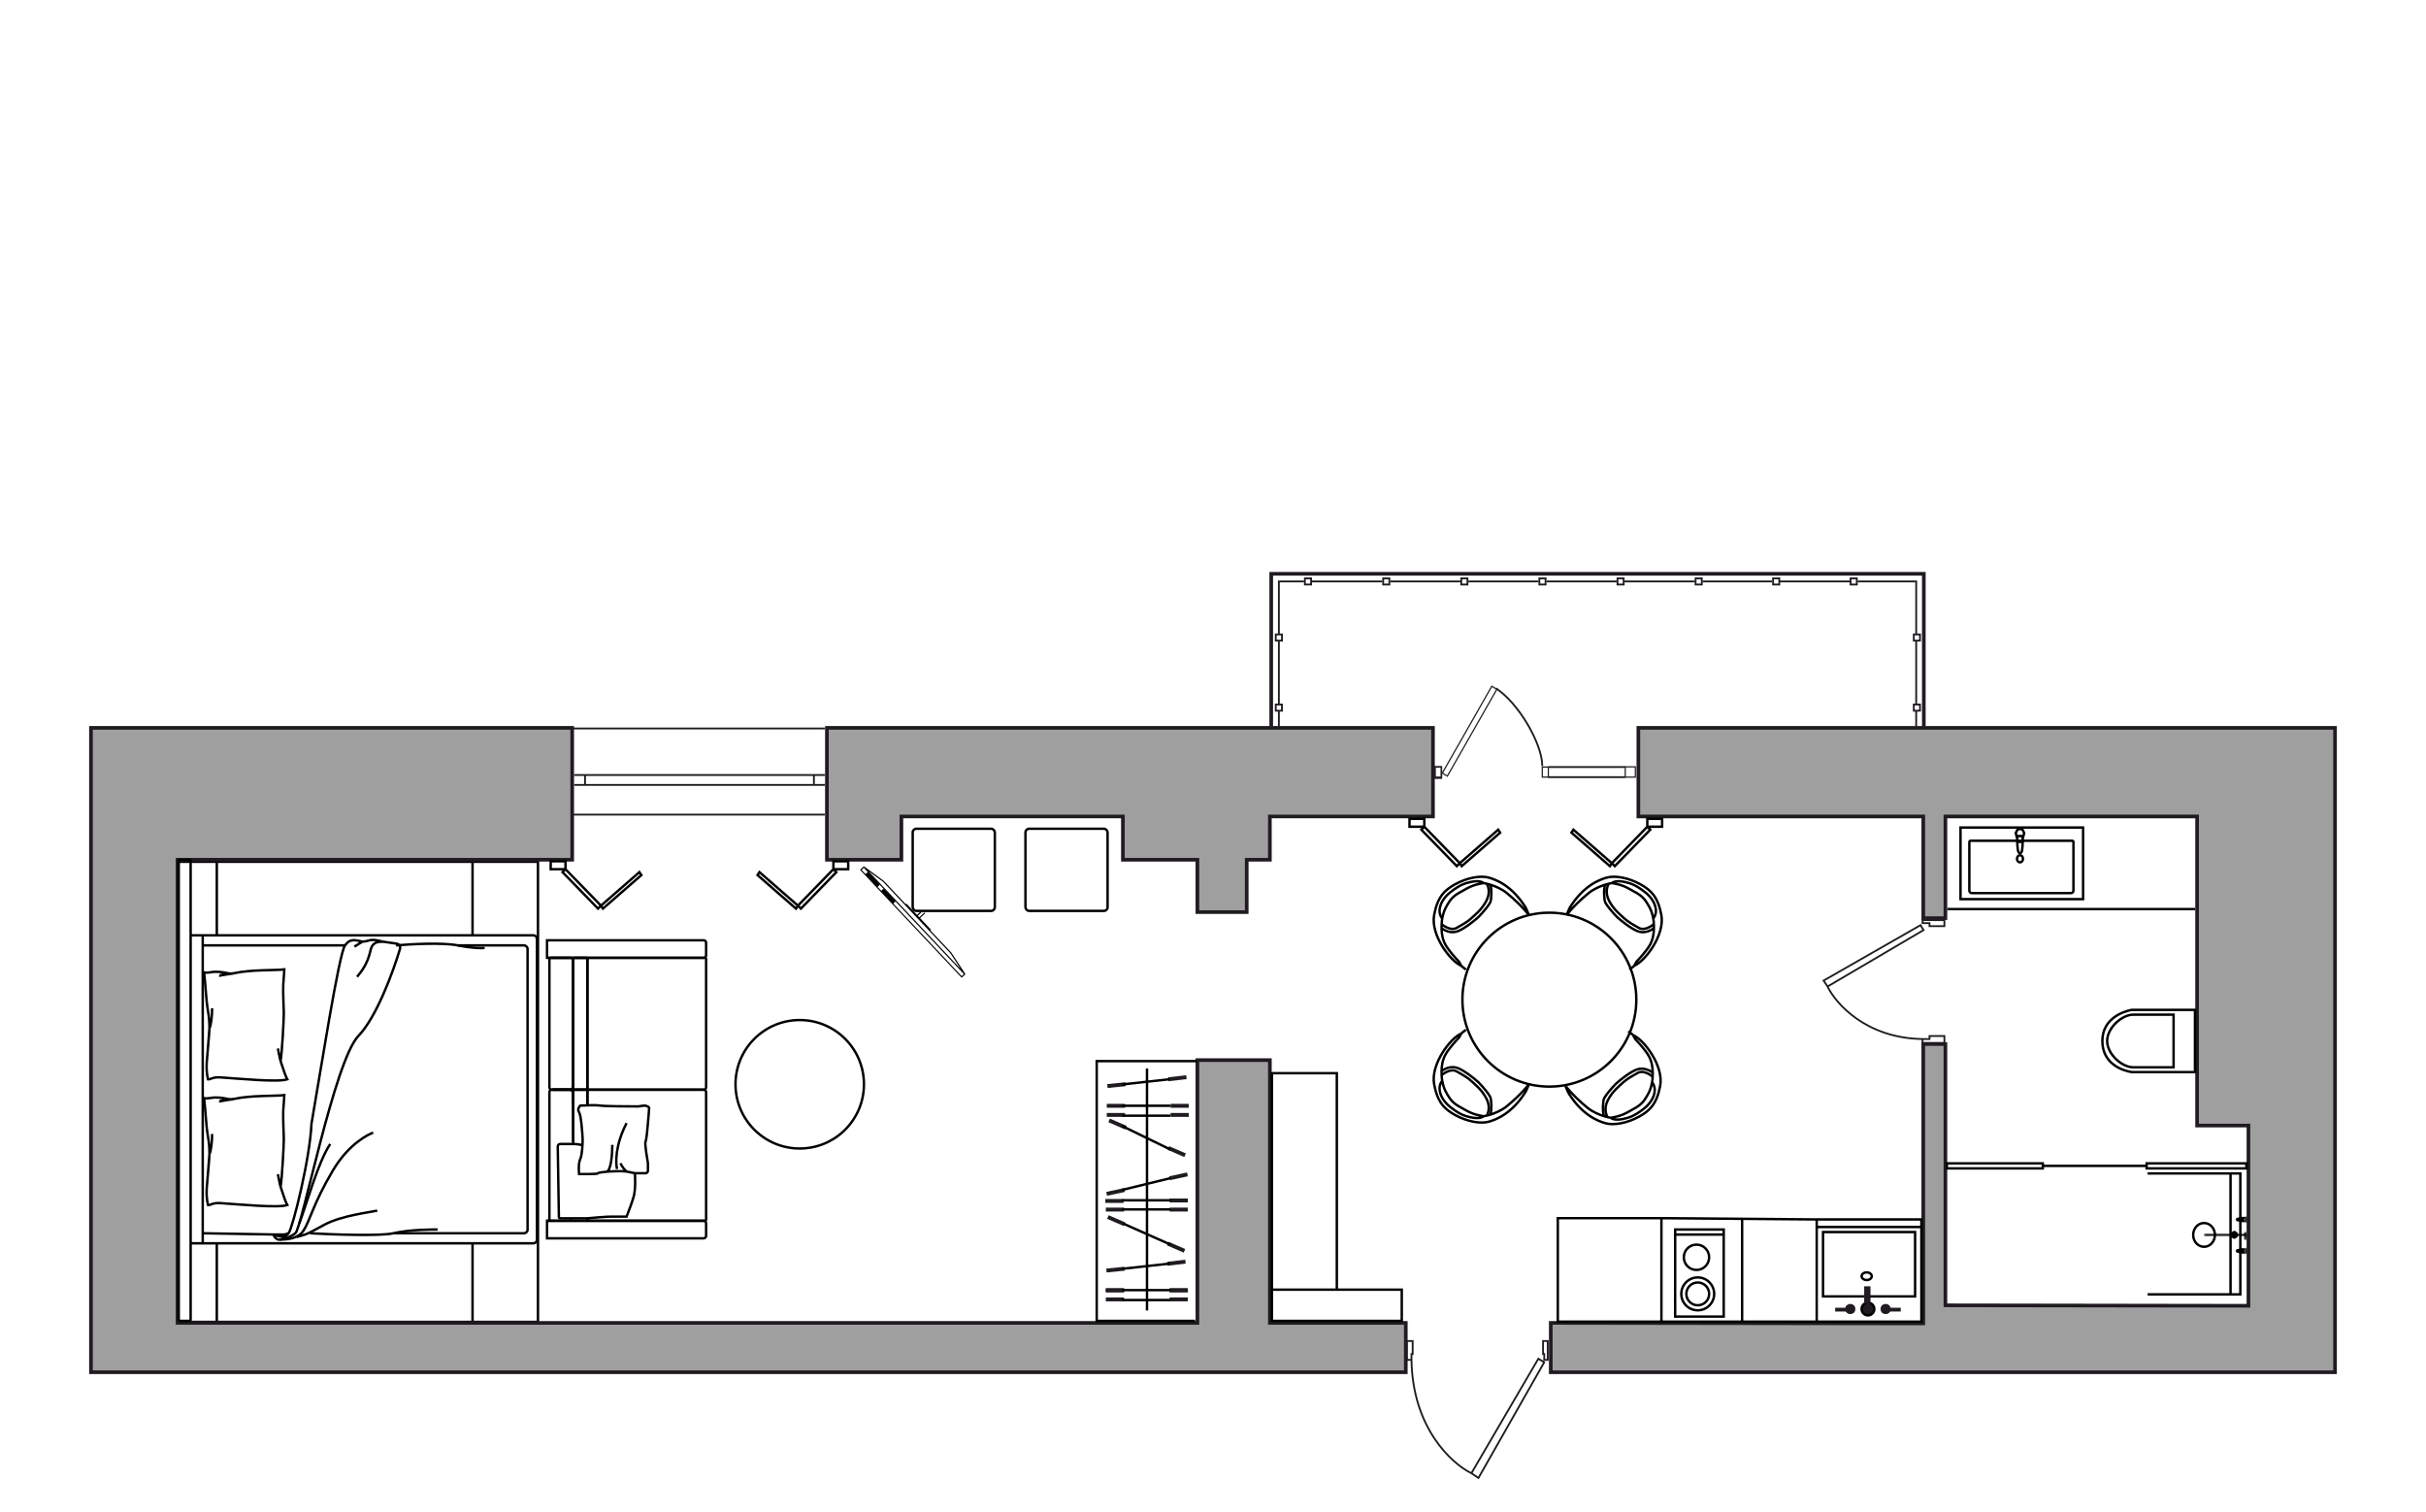 <?xml version="1.0" encoding="UTF-8"?>
<svg xmlns="http://www.w3.org/2000/svg" width="2000" height="1246" viewBox="0 0 2000 1246" fill="none">
  <g id="1-5">
    <g id="wall">
      <g id="Group 543">
        <path id="Vector 230" d="M484.249 789.575H581.111C581.663 789.575 582.111 790.022 582.111 790.575V896.303C582.111 897.407 581.215 898.303 580.111 898.303H484.249V789.575ZM484.249 789.575H472.505M472.505 789.575H452.933V896.303C452.933 897.407 453.829 898.303 454.933 898.303H472.505V789.575Z" stroke="black" stroke-width="2"></path>
        <g id="Vector 227">
          <path d="M450.976 1006.34V1020.79H580.111C581.215 1020.79 582.111 1019.9 582.111 1018.79V1008.34C582.111 1007.24 581.215 1006.34 580.111 1006.34H450.976Z" stroke="black" stroke-width="2"></path>
          <path d="M450.976 775.123V789.575H580.111C581.215 789.575 582.111 788.679 582.111 787.575V777.123C582.111 776.019 581.215 775.123 580.111 775.123H450.976Z" stroke="black" stroke-width="2"></path>
        </g>
        <path id="Vector 228" d="M450.976 1006.34H452.933M484.249 1006.34V1004.28M484.249 1006.34H470.548M484.249 1006.34H581.111C581.663 1006.34 582.111 1005.9 582.111 1005.34V900.303C582.111 899.198 581.215 898.303 580.111 898.303H484.249M470.548 1006.34V1004.28M470.548 1006.34H452.933M452.933 1006.34V900.303C452.933 899.198 453.828 898.303 454.933 898.303H472.505M484.249 898.303V910.69M484.249 898.303H472.505M472.505 898.303V943.033" stroke="black" stroke-width="2"></path>
        <path id="Vector 231" d="M472.505 940.968V901.303C472.505 899.646 471.162 898.303 469.505 898.303H454.89" stroke="black" stroke-width="2"></path>
        <path id="Vector 232" d="M455.869 898.303H469.505C471.162 898.303 472.505 896.96 472.505 895.303V791.575C472.505 790.47 471.61 789.575 470.505 789.575H453.911" stroke="black" stroke-width="2"></path>
        <path id="Vector 229" d="M480.168 944.409C479.385 943.308 474.136 943.033 472.505 943.033H461.815C460.698 943.033 459.798 943.948 459.816 945.065L460.746 1003.29C460.755 1003.84 461.2 1004.28 461.746 1004.28H484.249C489.142 1003.82 499.907 1002.9 503.821 1002.9C507.736 1002.9 513.933 1002.9 516.543 1002.9C517.848 999.691 520.849 991.892 522.415 986.387C523.981 980.882 523.72 971.247 523.393 967.119M523.393 967.119H532.158C533.263 967.119 534.158 966.223 534.158 965.119C534.158 962.517 534.158 959.289 534.158 958.861C534.158 958.173 531.222 943.033 532.201 940.969C532.984 939.317 533.832 930.188 534.158 925.829C534.485 922.159 535.137 914.544 535.137 913.443C535.137 912.066 532.201 911.378 531.222 911.378C530.44 911.378 527.634 911.837 526.329 912.066C517.196 912.066 498.145 911.929 495.014 911.378C491.882 910.828 482.618 911.149 478.377 911.378C477.398 912.296 475.833 914.681 477.398 916.883C478.964 919.085 480.008 932.482 480.334 938.904C480.334 943.033 479.943 952.117 478.377 955.42C476.811 958.723 477.072 965.054 477.398 967.807H486.206C488.489 967.807 493.056 967.669 493.056 967.119C493.056 966.674 496.886 966.199 499.907 965.912M523.393 967.119L516.543 965.742M516.543 965.742C511.846 965.192 504.8 965.513 501.864 965.742C501.299 965.786 500.626 965.844 499.907 965.912M516.543 965.742C515.238 964.595 512.433 961.613 511.65 958.861M508.714 963.678C507.409 958.631 507.148 943.997 516.543 925.829M504.8 943.721C504.8 950.919 503.821 965.434 499.907 965.912" stroke="black" stroke-width="2"></path>
        <path id="Vector 233" d="M472.505 910.689V899.303C472.505 898.75 472.953 898.303 473.505 898.303H483.249C483.801 898.303 484.249 898.75 484.249 899.303V910.689" stroke="black" stroke-width="2"></path>
        <path id="Vector 234" d="M483.249 898.303H473.505C472.953 898.303 472.505 897.855 472.505 897.303V790.575C472.505 790.022 472.953 789.575 473.505 789.575H483.249C483.801 789.575 484.249 790.022 484.249 790.575V897.303C484.249 897.855 483.801 898.303 483.249 898.303Z" stroke="black" stroke-width="2"></path>
      </g>
      <path id="Vector 353" d="M178.746 1089.68V1024.94M178.746 1089.68H443.506V710.386H178.746M178.746 1089.68H147.207V710.386H178.746M178.746 770.973V710.386M389.558 1089.68V1024.94M389.558 770.973V710.386" stroke="black" stroke-width="2"></path>
      <path id="Vector 351" d="M1605.46 749.395H1809.63" stroke="black" stroke-width="2"></path>
      <g id="Vector 1">
        <path d="M471.725 673.037V600H187.876H75V1131.18H146.377H228.544H310.711H328.97H1070.13H1088.39H1158.94V1090.51H1046.89V873.89H1027.8H987.135V1090.51H146.377V708.726H471.725V673.037Z" fill="#9F9F9F"></path>
        <path d="M681.707 673.037V600H1181.35V673.037H1046.89V708.726H1027.8V751.884H1007.47H987.135V708.726H925.718V673.037H743.125V708.726H681.707V673.037Z" fill="#9F9F9F"></path>
        <path d="M1350.66 600V673.037H1585.54V756.864H1603.8V673.037H1811.29V927.838H1853.62V1076.4L1603.8 1076.02V860.61H1585.54V1090.95L1278.45 1090.51V1131.18H1853.62H1925V1056.48V1038.22V743.585V600H1350.66Z" fill="#9F9F9F"></path>
        <path d="M471.725 673.037V600H187.876H75V1131.18H146.377H228.544H310.711H328.97H1070.13H1088.39H1158.94V1090.51H1046.89V873.89H1027.8H987.135V1090.51H146.377V708.726H471.725V673.037Z" stroke="#1F1B20" stroke-width="3"></path>
        <path d="M681.707 673.037V600H1181.35V673.037H1046.89V708.726H1027.8V751.884H1007.47H987.135V708.726H925.718V673.037H743.125V708.726H681.707V673.037Z" stroke="#1F1B20" stroke-width="3"></path>
        <path d="M1350.66 600V673.037H1585.54V756.864H1603.8V673.037H1811.29V927.838H1853.62V1076.4L1603.8 1076.02V860.61H1585.54V1090.95L1278.45 1090.51V1131.18H1853.62H1925V1056.48V1038.22V743.585V600H1350.66Z" stroke="#1F1B20" stroke-width="3"></path>
      </g>
      <path id="Vector 355" d="M1584.94 856.516H1590.68V854.039H1602.97V859.78H1584.94V857.304V856.516ZM1584.94 856.516C1537.96 855.863 1513.16 826.835 1506.64 813.233M1506.64 813.233L1503.38 808.336L1583.31 762.632L1585.76 766.713L1506.64 813.233ZM1602.97 758.524V763.448H1590.68V760.972H1584.94V758.524H1602.97Z" stroke="#1F1B20" stroke-width="1.5"></path>
      <path id="Vector 358" d="M1163.64 1121.02V1116.15H1164.61V1105.45H1159.77V1121.02H1160.74H1163.64ZM1163.64 1121.02C1164.42 1177.07 1196.89 1206.65 1213.03 1214.43M1213.03 1214.43L1218.84 1218.33L1273.06 1122.97L1268.22 1120.05L1213.03 1214.43ZM1275.96 1105.45H1272.09V1116.15H1273.06V1121.02H1275.96V1105.45Z" stroke="#1F1B20" stroke-width="1.5"></path>
      <g id="Group 535">
        <g id="Group 502">
          <path id="Vector 228_2" d="M1204.66 796.076C1196.12 792.713 1179.17 771.016 1182.32 754.162C1185.1 739.281 1190.92 733.804 1199.38 729.072C1209.56 723.375 1220.72 721.572 1227.32 723.435C1233.91 725.298 1246.73 730.343 1257.98 748.476M1204.66 796.076C1205.04 796.753 1207.87 798.557 1208.5 799.301M1204.66 796.076L1202.77 792.693C1200.19 790.066 1194.36 783.626 1191.71 778.889C1189.3 774.579 1188.49 769.964 1188.43 765.083M1257.98 748.476L1256.29 749.422M1257.98 748.476L1260.45 754.214L1256.29 749.422M1256.29 749.422C1254.31 747.201 1248.72 741.444 1242.23 736.192C1238.04 732.809 1232.86 730.6 1228.73 729.309M1223.19 727.966C1220.46 728.382 1215 729.214 1209.08 732.526C1204.35 735.176 1204.01 735.365 1203.16 735.838C1198.09 738.678 1195.68 741.546 1193.21 745.846C1190.75 750.146 1190.1 751.725 1188.98 757.098M1223.19 727.966C1223.86 728.068 1224.71 728.233 1225.69 728.468M1223.19 727.966C1219.94 725.34 1213.58 726.677 1209.73 727.724C1203.94 729.294 1199.18 732.697 1195.35 735.768C1190.75 739.452 1187.09 744.829 1186.79 750.234C1186.61 753.365 1187.83 756.048 1188.98 757.098M1188.43 765.083C1190.55 766.89 1196.24 769.915 1202.03 767.563C1207.82 765.211 1215.66 758.831 1218.85 755.935C1222.14 752.55 1228.78 745.099 1229.03 742.371C1229.34 738.96 1230.14 735.183 1228.73 729.309M1188.43 765.083C1188.42 764.005 1188.44 762.915 1188.5 761.811M1228.73 729.309C1227.63 728.966 1226.6 728.687 1225.69 728.468M1188.5 761.811C1188.53 761.049 1188.58 760.282 1188.64 759.508C1188.71 758.651 1188.83 757.851 1188.98 757.098M1188.5 761.811C1190.84 763.829 1196.55 767.297 1200.61 765.026C1205.69 762.187 1209.92 759.821 1212.83 757.083C1215.74 754.344 1221.67 749.912 1225.58 742.172C1228.71 735.98 1226.96 730.456 1225.69 728.468" stroke="black" stroke-width="2"></path>
          <path id="Vector 229_2" d="M1347.27 796.076C1355.81 792.713 1372.76 771.016 1369.61 754.162C1366.83 739.281 1361.01 733.804 1352.55 729.072C1342.37 723.375 1331.21 721.572 1324.61 723.435C1318.02 725.298 1305.2 730.343 1293.95 748.476M1347.27 796.076C1346.89 796.753 1344.06 798.557 1343.43 799.301M1347.27 796.076L1349.16 792.693C1351.74 790.066 1357.57 783.626 1360.22 778.889C1362.63 774.579 1363.44 769.964 1363.5 765.083M1293.95 748.476L1295.64 749.422M1293.95 748.476L1291.48 754.214L1295.64 749.422M1295.64 749.422C1297.62 747.201 1303.21 741.444 1309.7 736.192C1313.88 732.809 1319.07 730.6 1323.2 729.309M1328.74 727.966C1331.47 728.382 1336.93 729.214 1342.85 732.526C1347.58 735.176 1347.92 735.365 1348.77 735.838C1353.84 738.678 1356.25 741.546 1358.71 745.846C1361.18 750.146 1361.83 751.725 1362.95 757.098M1328.74 727.966C1328.07 728.068 1327.22 728.233 1326.24 728.468M1328.74 727.966C1331.99 725.34 1338.35 726.677 1342.2 727.724C1347.99 729.294 1352.74 732.697 1356.58 735.768C1361.18 739.452 1364.84 744.829 1365.14 750.234C1365.32 753.365 1364.1 756.048 1362.95 757.098M1363.5 765.083C1361.38 766.89 1355.69 769.915 1349.9 767.563C1344.1 765.211 1336.27 758.831 1333.08 755.935C1329.79 752.55 1323.15 745.099 1322.9 742.371C1322.59 738.96 1321.79 735.183 1323.2 729.309M1363.5 765.083C1363.51 764.005 1363.49 762.915 1363.43 761.811M1323.2 729.309C1324.3 728.966 1325.33 728.687 1326.24 728.468M1363.43 761.811C1363.4 761.049 1363.35 760.282 1363.29 759.508C1363.22 758.651 1363.1 757.851 1362.95 757.098M1363.43 761.811C1361.08 763.829 1355.37 767.297 1351.31 765.026C1346.24 762.187 1342.01 759.821 1339.1 757.083C1336.19 754.344 1330.26 749.912 1326.34 742.172C1323.22 735.98 1324.97 730.456 1326.24 728.468" stroke="black" stroke-width="2"></path>
          <path id="Vector 230_2" d="M1346.3 853.297C1354.84 856.66 1371.79 878.358 1368.64 895.212C1365.86 910.092 1360.04 915.569 1351.58 920.301C1341.4 925.999 1330.24 927.801 1323.64 925.938C1317.05 924.075 1304.23 919.031 1292.98 900.898M1346.3 853.297C1345.92 852.62 1343.09 850.816 1342.46 850.072M1346.3 853.297L1348.19 856.68C1350.77 859.308 1356.6 865.748 1359.25 870.484C1361.66 874.795 1362.47 879.41 1362.53 884.29M1292.98 900.898L1294.67 899.951M1292.98 900.898L1290.51 895.16L1294.67 899.951M1294.67 899.951C1296.65 902.173 1302.24 907.929 1308.73 913.181C1312.92 916.565 1318.1 918.773 1322.23 920.065M1327.77 921.408C1330.5 920.992 1335.96 920.159 1341.88 916.847C1346.61 914.197 1346.95 914.008 1347.8 913.535C1352.87 910.696 1355.28 907.828 1357.75 903.528C1360.21 899.228 1360.86 897.648 1361.98 892.276M1327.77 921.408C1327.1 921.306 1326.25 921.14 1325.27 920.905M1327.77 921.408C1331.02 924.034 1337.38 922.697 1341.23 921.65C1347.02 920.079 1351.78 916.677 1355.61 913.606C1360.21 909.921 1363.87 904.545 1364.17 899.139C1364.35 896.008 1363.13 893.326 1361.98 892.276M1362.53 884.29C1360.41 882.484 1354.72 879.459 1348.93 881.81C1343.14 884.162 1335.3 890.542 1332.11 893.439C1328.82 896.823 1322.18 904.275 1321.93 907.003C1321.62 910.413 1320.82 914.191 1322.23 920.065M1362.53 884.29C1362.54 885.368 1362.52 886.459 1362.46 887.562M1322.23 920.065C1323.33 920.408 1324.36 920.687 1325.27 920.905M1362.46 887.562C1362.43 888.324 1362.38 889.092 1362.32 889.865C1362.25 890.722 1362.13 891.523 1361.98 892.276M1362.46 887.562C1360.12 885.544 1354.41 882.076 1350.35 884.348C1345.27 887.187 1341.04 889.553 1338.13 892.291C1335.22 895.029 1329.29 899.461 1325.38 907.201C1322.25 913.394 1324 918.917 1325.27 920.905" stroke="black" stroke-width="2"></path>
          <path id="Vector 231_2" d="M1204.66 852.024C1196.12 855.387 1179.17 877.085 1182.32 893.939C1185.1 908.82 1190.92 914.296 1199.38 919.028C1209.56 924.726 1220.72 926.528 1227.32 924.665C1233.91 922.802 1246.73 917.758 1257.98 899.625M1204.66 852.024C1205.04 851.348 1207.87 849.543 1208.5 848.799M1204.66 852.024L1202.77 855.407C1200.19 858.035 1194.36 864.475 1191.71 869.211C1189.3 873.522 1188.49 878.137 1188.43 883.017M1257.98 899.625L1256.29 898.678M1257.98 899.625L1260.45 893.887L1256.29 898.678M1256.29 898.678C1254.31 900.9 1248.72 906.657 1242.23 911.908C1238.04 915.292 1232.86 917.5 1228.73 918.792M1223.19 920.135C1220.46 919.719 1215 918.886 1209.08 915.574C1204.35 912.924 1204.01 912.735 1203.16 912.262C1198.09 909.423 1195.68 906.555 1193.21 902.255C1190.75 897.955 1190.1 896.375 1188.98 891.003M1223.19 920.135C1223.86 920.033 1224.71 919.867 1225.69 919.632M1223.19 920.135C1219.94 922.761 1213.58 921.424 1209.73 920.377C1203.94 918.806 1199.18 915.404 1195.35 912.333C1190.75 908.648 1187.09 903.272 1186.79 897.866C1186.61 894.735 1187.83 892.053 1188.98 891.003M1188.43 883.017C1190.55 881.211 1196.24 878.186 1202.03 880.537C1207.82 882.889 1215.66 889.269 1218.85 892.166C1222.14 895.55 1228.78 903.002 1229.03 905.73C1229.34 909.14 1230.14 912.918 1228.73 918.792M1188.43 883.017C1188.42 884.095 1188.44 885.186 1188.5 886.289M1228.73 918.792C1227.63 919.135 1226.6 919.414 1225.69 919.632M1188.5 886.289C1188.53 887.051 1188.58 887.819 1188.64 888.593C1188.71 889.449 1188.83 890.25 1188.98 891.003M1188.5 886.289C1190.84 884.271 1196.55 880.804 1200.61 883.075C1205.69 885.914 1209.92 888.28 1212.83 891.018C1215.74 893.756 1221.67 898.188 1225.58 905.929C1228.71 912.121 1226.96 917.644 1225.69 919.632" stroke="black" stroke-width="2"></path>
        </g>
        <circle id="Ellipse 44" cx="1277.3" cy="824.05" r="71.683" stroke="black" stroke-width="2"></circle>
      </g>
      <g id="Group 538">
        <path id="Vector 249" d="M986.284 874.72H944.382H904.139V1088.85H926.138H985.211" stroke="black" stroke-width="2"></path>
        <g id="Group 376">
          <path id="Rectangle 266" d="M911.645 1065.24V1062.02H926.669V1065.24H911.645Z" fill="#1F1B20"></path>
          <path id="Rectangle 278" d="M911.645 1065.24V1062.02H926.669V1065.24H911.645Z" fill="#1F1B20"></path>
          <path id="Rectangle 288" d="M912.438 913.167V909.948H927.462V913.167H912.438Z" fill="#1F1B20"></path>
          <path id="Rectangle 280" d="M911.645 1072.75V1069.54H926.669V1072.75H911.645Z" fill="#1F1B20"></path>
          <path id="Rectangle 289" d="M912.438 920.68V917.46H927.462V920.68H912.438Z" fill="#1F1B20"></path>
          <rect id="Rectangle 270" x="911.244" y="991.6" width="3.219" height="15.024" transform="rotate(-90 911.244 991.6)" fill="#1F1B20"></rect>
          <path id="Rectangle 286" d="M911.651 998.708V995.488H926.675V998.708H911.651Z" fill="#1F1B20"></path>
          <path id="Rectangle 267" d="M964.229 1065.24V1062.02H979.253V1065.24H964.229Z" fill="#1F1B20"></path>
          <path id="Rectangle 279" d="M964.229 1065.24V1062.02H979.253V1065.24H964.229Z" fill="#1F1B20"></path>
          <path id="Rectangle 290" d="M965.022 913.167V909.948H980.046V913.167H965.022Z" fill="#1F1B20"></path>
          <path id="Rectangle 281" d="M964.229 1072.75V1069.54H979.253V1072.75H964.229Z" fill="#1F1B20"></path>
          <path id="Rectangle 291" d="M965.022 920.68V917.46H980.046V920.68H965.022Z" fill="#1F1B20"></path>
          <path id="Rectangle 271" d="M964.236 998.708V995.488H979.26V998.708H964.236Z" fill="#1F1B20"></path>
          <path id="Rectangle 287" d="M964.236 991.196V987.976H979.26V991.196H964.236Z" fill="#1F1B20"></path>
          <path id="Rectangle 268" d="M963.325 1023.66L962.044 1026.61L975.827 1032.59L977.108 1029.63L963.325 1023.66Z" fill="#1F1B20"></path>
          <path id="Rectangle 275" d="M963.835 944.843L962.554 947.797L976.337 953.775L977.618 950.822L963.835 944.843Z" fill="#1F1B20"></path>
          <path id="Rectangle 276" d="M978.576 966.513L979.255 969.66L964.568 972.827L963.89 969.68L978.576 966.513Z" fill="#1F1B20"></path>
          <path id="Rectangle 282" d="M977.107 1038.41L977.485 1041.61L962.565 1043.38L962.187 1040.18L977.107 1038.41Z" fill="#1F1B20"></path>
          <path id="Rectangle 292" d="M977.9 886.339L978.278 889.536L963.358 891.302L962.98 888.105L977.9 886.339Z" fill="#1F1B20"></path>
          <path id="Rectangle 277" d="M926.672 979.391L927.35 982.538L912.664 985.705L911.985 982.558L926.672 979.391Z" fill="#1F1B20"></path>
          <path id="Rectangle 283" d="M926.941 1044.24L927.264 1047.45L912.316 1048.95L911.993 1045.75L926.941 1044.24Z" fill="#1F1B20"></path>
          <path id="Rectangle 293" d="M927.734 892.167L928.057 895.371L913.109 896.877L912.786 893.674L927.734 892.167Z" fill="#1F1B20"></path>
          <path id="Rectangle 269" d="M913.961 1001.76L912.68 1004.71L926.463 1010.69L927.744 1007.74L913.961 1001.76Z" fill="#1F1B20"></path>
          <path id="Rectangle 274" d="M915.02 922.11L913.739 925.063L927.522 931.042L928.803 928.088L915.02 922.11Z" fill="#1F1B20"></path>
          <path id="Vector 236" d="M964.903 1071.68H925.196M945.586 1080.27V880.834L945.586 928.285M964.903 1025.94L926.269 1008.77M964.903 996.966H925.196M964.903 989.454H925.196M964.903 971.21L925.196 980.869M964.903 947.601L925.196 928.285M964.903 1063.5H925.196M964.232 1041.63L925.196 1045.93M964.902 919.7H925.196M964.902 911.519H925.196M964.232 889.652L925.196 893.944" stroke="black" stroke-width="2"></path>
        </g>
      </g>
      <circle id="Ellipse 49" cx="659.298" cy="893.809" r="52.948" stroke="black" stroke-width="2"></circle>
      <g id="Group 542">
        <path id="Vector" d="M760.582 750.461C760.402 750.269 760.11 750.259 759.921 750.437L755.992 754.138L747.523 745.147C747.343 744.955 747.052 744.944 746.862 745.123L746.659 745.314L728.56 726.098C728.548 726.085 728.535 726.097 728.522 726.083C728.51 726.07 728.509 726.044 728.509 726.044L712.454 714.317C712.401 714.289 712.362 714.301 712.323 714.288C712.257 714.271 712.205 714.242 712.153 714.24C712.086 714.252 712.032 714.276 711.978 714.3C711.939 714.313 711.886 714.311 711.845 714.349L709.339 716.71C709.15 716.888 709.141 717.179 709.323 717.372L792.494 805.679C792.674 805.87 792.966 805.881 793.155 805.703L795.662 803.342C795.703 803.303 795.704 803.251 795.718 803.211C795.745 803.159 795.786 803.12 795.789 803.042C795.802 802.976 795.778 802.923 795.752 802.869C795.741 802.829 795.755 802.762 795.729 802.735L784.276 785.254C784.262 785.24 784.236 785.238 784.236 785.238C784.224 785.225 784.237 785.213 784.223 785.199L767.055 766.971L767.258 766.779C767.449 766.6 767.455 766.309 767.274 766.118L758.509 756.811L762.438 753.11C762.627 752.932 762.635 752.64 762.454 752.448C762.273 752.256 761.982 752.246 761.793 752.425L757.863 756.125L756.688 754.877L760.617 751.177C760.755 750.944 760.763 750.652 760.582 750.461ZM783.468 785.808L791.946 798.746L716.004 718.114L727.883 726.79L746.277 746.32L755.081 755.668L756.914 757.615L766.015 767.277L783.468 785.808ZM712.112 715.365L794.625 802.974L792.809 804.685L710.295 717.075L712.112 715.365Z" fill="black"></path>
        <path id="Rectangle 255" d="M713.332 720.74L723.269 731.291L725.488 729.201L715.551 718.651L713.332 720.74Z" fill="black"></path>
        <path id="Rectangle 256" d="M726.294 734.502L736.231 745.053L738.449 742.963L728.512 732.412L726.294 734.502Z" fill="black"></path>
      </g>
      <g id="Group 537">
        <path id="Vector 73" d="M1809.55 832.476V883.765H1757.41C1757.36 883.765 1757.31 883.761 1757.25 883.753C1749.54 882.487 1733.19 876.932 1733.19 858.12C1733.19 839.333 1750.73 833.769 1757.24 832.493C1757.3 832.481 1757.36 832.476 1757.42 832.476H1809.55Z" stroke="black" stroke-width="2"></path>
        <path id="Ellipse 21" d="M1758.58 879.816C1754.04 879.816 1748.67 877.164 1744.39 873.025C1740.13 868.894 1737.14 863.463 1737.14 858.12C1737.14 852.778 1740.13 847.347 1744.39 843.216C1748.67 839.077 1754.04 836.425 1758.58 836.425H1791.91V879.816H1758.58Z" stroke="black" stroke-width="2"></path>
      </g>
      <g id="Group 541">
        <g id="Group 67">
          <path id="Vector 65" d="M157.167 771.026H439.676C441.333 771.026 442.676 772.369 442.676 774.026L442.676 1021.91C442.676 1023.57 441.333 1024.91 439.676 1024.91H157.167M157.167 771.026L157.167 1024.91M157.167 771.026V709.726C157.167 709.174 156.719 708.726 156.167 708.726H148.207C147.655 708.726 147.207 709.174 147.207 709.726L147.207 1087.85C147.207 1088.4 147.655 1088.85 148.207 1088.85H156.167C156.719 1088.85 157.167 1088.4 157.167 1087.85V1024.91" stroke="black" stroke-width="2"></path>
          <path id="Vector 67" d="M167.127 771.026L167.127 1024.92" stroke="black" stroke-width="2"></path>
          <path id="Vector 68" d="M167.127 1016.62L226.884 1017.66H234.174C234.477 1017.66 234.778 1017.61 235.067 1017.52L237.951 1016.62M167.127 779.313H284.429M325.374 1016.62H431.93C433.587 1016.62 434.93 1015.28 434.93 1013.62V782.313C434.93 780.656 433.587 779.313 431.93 779.313H377.386" stroke="black" stroke-width="2"></path>
          <path id="Vector 63" d="M172.66 951.338C172.66 945.822 172.259 941.625 171.433 936.83C169.709 926.812 169.731 917.496 168.234 905.253C171.324 905.847 174.874 904.705 177.087 904.705C187.064 904.705 187.498 906.889 193.031 905.853M172.66 951.338C172.66 954.131 171.213 969.99 170.447 979.317M172.66 951.338C174.136 948.574 174.874 940.56 174.874 934.757M172.66 951.338L171.554 965.845L170.447 979.317M229.098 967.918C229.617 970.05 230.549 976.076 231.311 978.281M231.311 978.281C233.922 985.834 234.992 989.984 236.844 993.365C229.335 995.936 197.622 992.83 181.513 991.753C175.217 991.331 173.707 993.605 171.433 993.365C170.447 988.644 170.124 984.512 170.447 979.317M231.311 978.281C232.627 970.633 233.973 943.9 233.973 938.657C233.973 935.354 233.2 922.488 233.525 915.068C233.716 910.712 234.425 904.844 234.425 902.744C227.231 903.682 207.417 902.744 193.031 905.853M193.031 905.853C190.818 906.774 181.513 906.777 181.513 907.814L193.031 905.853Z" stroke="black" stroke-width="2"></path>
          <path id="Vector 69" d="M172.66 847.709C172.66 842.193 172.259 837.997 171.433 833.201C169.709 823.183 169.731 813.868 168.234 801.624C171.324 802.218 174.874 801.076 177.087 801.076C187.064 801.076 187.498 803.26 193.031 802.224M172.66 847.709C172.66 850.502 171.213 866.362 170.447 875.688M172.66 847.709C174.136 844.945 174.874 836.931 174.874 831.128M172.66 847.709L171.554 862.216L170.447 875.688M229.098 864.289C229.617 866.421 230.549 872.447 231.311 874.652M231.311 874.652C233.922 882.205 234.992 886.355 236.844 889.737C229.335 892.307 197.622 889.201 181.513 888.124C175.217 887.703 173.707 889.976 171.433 889.737C170.447 885.015 170.124 880.884 170.447 875.688M231.311 874.652C232.627 867.004 233.973 840.271 233.973 835.029C233.973 831.725 233.2 818.859 233.525 811.439C233.716 807.083 234.425 801.215 234.425 799.115C227.231 800.053 207.417 799.115 193.031 802.224M193.031 802.224C190.818 803.145 181.513 803.148 181.513 804.185L193.031 802.224Z" stroke="black" stroke-width="2"></path>
          <g id="Group 66">
            <path id="Vector 71" d="M298.815 776.207C293.282 775.171 288.856 773.098 284.429 779.316C279.373 786.418 264.51 881.908 256.764 926.468C255.657 954.448 241.492 1011.65 237.951 1016.62C235.104 1020.62 229.92 1019.53 226.655 1017.87C226.189 1017.64 225.531 1018.24 225.778 1018.7V1018.7C226.516 1020.08 228.655 1022.63 231.311 1021.81C234.631 1020.77 237.951 1020.77 243.484 1016.62C249.017 1012.48 275.576 874.654 295.495 853.928C310.405 838.415 323.894 801.734 329.799 782.081C330.371 780.176 328.939 778.133 326.967 777.88C323.367 777.418 318.333 776.662 315.415 776.207C304.348 773.098 304.348 776.207 298.815 776.207ZM298.815 776.207L292.176 780.352" stroke="black" stroke-width="2"></path>
            <path id="Vector 72" d="M231.31 1021.81C236.475 1021.81 245.696 1021.19 250.123 1014.55C255.656 1006.26 257.869 992.793 274.469 964.813C287.748 942.429 304.348 934.761 307.667 933.725" stroke="black" stroke-width="2"></path>
            <path id="Vector 73_2" d="M246.803 1008.34C252.705 992.792 262.517 957.144 272.255 943.051" stroke="black" stroke-width="2"></path>
            <path id="Vector 74" d="M244.59 1019.74C255.656 1016.63 253.664 1016.84 267.829 1009.38C281.994 1001.91 305.085 999.358 310.987 997.976" stroke="black" stroke-width="2"></path>
            <path id="Vector 75" d="M255.657 1016.63C274.1 1017.66 313.644 1019.11 324.267 1016.63C337.547 1013.52 356.36 1013.52 360.786 1013.52" stroke="black" stroke-width="2"></path>
            <path id="Vector 76" d="M315.414 776.206C313.201 776.551 307.15 775.524 305.455 783.46C303.02 794.859 297.708 801.077 294.388 805.222" stroke="black" stroke-width="2"></path>
            <path id="Vector 77" d="M326.481 779.314C338.285 778.277 364.992 776.827 377.386 779.314C389.78 781.801 397.305 781.732 399.518 781.386" stroke="black" stroke-width="2"></path>
          </g>
        </g>
      </g>
      <g id="Group 532">
        <g id="Group 351">
          <path id="Vector 225" d="M1584.01 1090.51V1089.47M1584.01 1005.23H1497.7M1584.01 1005.23V1011.47M1584.01 1005.23V1004.19V1089.47M1497.7 1090.51V1011.47M1497.7 1005.23V1011.47M1497.7 1005.23L1369.68 1004.19M1497.7 1011.47H1584.01M1584.01 1011.47V1089.47M1381 1017.71V1013.55H1421.04V1017.71M1381 1017.71H1421.04M1381 1017.71V1085.31H1421.04V1017.71M1369.68 1004.19H1284.26V1057.23V1089.47H1396.68M1369.68 1004.19V1013.55V1079.07V1089.47H1396.68M1396.68 1089.47H1584.01M1436.2 1004.19V1013.55V1079.07V1089.47M1502.9 1068.67H1578.81V1015.63H1502.9V1068.67Z" stroke="black" stroke-width="2"></path>
          <circle id="Ellipse 34" cx="10.4" cy="10.4" r="9.4" transform="matrix(1 0 0 -1 1389.22 1076.99)" stroke="black" stroke-width="2"></circle>
          <circle id="Ellipse 36" cx="11.44" cy="11.44" r="10.44" transform="matrix(1 0 0 -1 1387.14 1047.87)" stroke="black" stroke-width="2"></circle>
          <circle id="Ellipse 35" cx="14.559" cy="14.559" r="13.559" transform="matrix(1 0 0 -1 1385.06 1081.15)" stroke="black" stroke-width="2"></circle>
        </g>
        <g id="Group 352">
          <g id="Group 353">
            <path id="Ellipse 39" d="M1543.11 1052.03C1543.11 1050.48 1541.45 1048.87 1538.91 1048.87C1536.38 1048.87 1534.71 1050.48 1534.71 1052.03C1534.71 1053.58 1536.38 1055.19 1538.91 1055.19C1541.45 1055.19 1543.11 1053.58 1543.11 1052.03Z" stroke="black" stroke-width="2"></path>
            <circle id="Ellipse 40" cx="4.16" cy="4.16" r="4.16" transform="matrix(1 0 0 -1 1521.24 1083.23)" fill="#1F1B20"></circle>
            <circle id="Ellipse 42" cx="4.16" cy="4.16" r="4.16" transform="matrix(1 0 0 -1 1550.35 1083.23)" fill="#1F1B20"></circle>
            <circle id="Ellipse 41" cx="6.24" cy="6.24" r="5.24" transform="matrix(1 0 0 -1 1533.71 1085.31)" fill="#1F1B20" stroke="black" stroke-width="2"></circle>
            <rect id="Rectangle 263" width="12.479" height="3.12" transform="matrix(1 0 0 -1 1512.92 1081.15)" fill="#1F1B20"></rect>
            <rect id="Rectangle 264" width="12.479" height="3.12" transform="matrix(1 0 0 -1 1554.51 1081.15)" fill="#1F1B20"></rect>
            <path id="Rectangle 265" d="M1536.84 1074.91H1542.03V1060.35H1536.84V1074.91Z" fill="#1F1B20"></path>
          </g>
        </g>
      </g>
      <g id="Group 532_2">
        <g id="Group 127">
          <g id="Group 122">
            <g id="Group 70">
              <path id="Vector 72_2" d="M1623.53 734.217V694.058C1623.53 693.506 1623.98 693.058 1624.53 693.058H1708.35C1708.9 693.058 1709.35 693.506 1709.35 694.058V734.217C1709.35 735.321 1708.46 736.217 1707.35 736.217H1625.53C1624.42 736.217 1623.53 735.321 1623.53 734.217Z" stroke="black" stroke-width="2"></path>
              <path id="Ellipse 20" d="M1667.76 707.93C1667.76 706.179 1666.54 704.982 1665.28 704.982C1664.03 704.982 1662.8 706.179 1662.8 707.93C1662.8 709.68 1664.03 710.877 1665.28 710.877C1666.54 710.877 1667.76 709.68 1667.76 707.93Z" stroke="black" stroke-width="2"></path>
            </g>
            <path id="Vector 89" d="M1662.96 691.146C1662.96 690.361 1663.48 689.511 1663.73 689.184H1666.83L1667.6 691.146M1662.96 691.146C1662.96 692.127 1662.96 694.088 1665.28 694.088C1667.14 694.088 1667.6 692.127 1667.6 691.146M1662.96 691.146L1661.8 686.732L1662.96 684.28L1665.28 683.054L1667.6 684.28L1668.76 686.732L1667.6 691.146M1662.96 691.146C1662.96 691.734 1662.96 700.219 1664.12 702.671C1664.51 703.079 1665.51 703.652 1666.44 702.671C1667.37 701.69 1667.6 693.761 1667.6 691.146" stroke="black" stroke-width="2"></path>
          </g>
          <path id="Vector 90" d="M1616.25 682.167H1717.31V741.196H1616.25V682.167Z" stroke="black" stroke-width="2"></path>
        </g>
      </g>
      <path id="Vector 352" d="M1048.55 1063.12V1088.85H1155.62V1063.12H1102.09M1048.55 1063.12H1102.09M1048.55 1063.12V884.679H1102.09V1063.12" stroke="black" stroke-width="2"></path>
      <rect id="Rectangle 294" x="845.381" y="683.167" width="67.717" height="67.717" rx="3" stroke="black" stroke-width="2"></rect>
      <rect id="Rectangle 295" x="752.424" y="683.167" width="67.717" height="67.717" rx="3" stroke="black" stroke-width="2"></rect>
      <path id="Vector 361" d="M1048 599V473H1586V599" stroke="#1F1B20" stroke-width="3"></path>
      <g id="Group 569">
        <g id="Group 244">
          <path id="Union" fill-rule="evenodd" clip-rule="evenodd" d="M1182.73 631.799V632.299V640.622V641.122H1183.23H1188.22H1188.72V640.622V637.676L1188.79 637.721L1192.96 640.219L1193.39 640.483L1193.65 640.038L1234.43 568.456L1234.67 568.031L1234.26 567.78L1230.09 565.281L1229.66 565.018L1229.4 565.462L1188.72 636.866V632.299V631.799H1188.22H1183.23H1182.73ZM1183.73 632.799H1187.72V637.293V640.122H1183.73V632.799ZM1189.73 637.115L1230.02 566.402L1233.32 568.385L1193.03 639.099L1189.73 637.115ZM1270.95 632.299V631.799H1271.45H1276.45H1276.95V632.299V637.293V640.622V641.122H1276.45H1271.45H1270.95V640.622V632.299ZM1275.95 632.799H1271.95V640.122H1275.95V637.293V632.799Z" fill="#1F1B20"></path>
          <path id="Vector 23" d="M1233.17 567.376C1251.48 579.029 1271.45 612.822 1271.45 631.467" stroke="#1F1B20" stroke-width="1.5"></path>
          <path id="Vector 138" d="M1276.45 632.297H1339.87M1276.45 640.621H1339.87" stroke="#1F1B20" stroke-width="1.5"></path>
        </g>
        <g id="Group 212">
          <g id="Group 18">
            <path id="Union_2" fill-rule="evenodd" clip-rule="evenodd" d="M1181.22 631.798V632.298V641.454V641.954H1181.72H1188.38H1188.88V641.454V632.298V631.798H1188.38H1181.72H1181.22ZM1182.22 632.798H1187.88V640.954H1182.22V632.798Z" fill="#1F1B20"></path>
          </g>
          <g id="Group 211">
            <g id="Group 21">
              <path id="Union_3" fill-rule="evenodd" clip-rule="evenodd" d="M1348.69 632.138V631.638H1348.19H1339.87H1339.37V632.138V637.132V640.618V641.118H1339.87H1348.19H1348.69V640.618V632.138ZM1340.37 632.638H1347.69V640.118H1340.37V637.132V632.638ZM1188.88 632.138V631.638H1188.38H1182.55H1182.05V632.138V641.294V641.794H1182.55H1188.38H1188.88V641.294V632.138ZM1183.05 632.638H1187.88V640.794H1183.05V632.638Z" fill="#1F1B20"></path>
            </g>
          </g>
        </g>
      </g>
      <path id="Vector 358_2" d="M679.967 671.528H472.5M679.967 600.5H472.5M679.967 638.872H670.986M473.317 638.872H482.297M679.967 647.036H670.986M473.317 647.036H482.297M670.986 638.872V647.036M670.986 638.872H482.297M670.986 647.036H482.297M482.297 647.036V638.872" stroke="#1F1B20" stroke-width="1.5"></path>
      <g id="Group 574">
        <path id="Vector 91" d="M1770.51 967.308H1838.86M1770.51 1067H1838.86M1838.86 967.308H1846.94V1067H1838.86M1838.86 967.308V1067" stroke="black" stroke-width="2"></path>
        <g id="Group 125">
          <g id="Group 124">
            <circle id="Ellipse 24" cx="3.08" cy="3.08" r="2.08" transform="matrix(0 1 1 0 1838.88 1014.86)" stroke="black" stroke-width="2"></circle>
            <path id="Ellipse 25" d="M1841.96 1018.79C1842.43 1018.79 1842.81 1018.41 1842.81 1017.94C1842.81 1017.47 1842.43 1017.09 1841.96 1017.09C1841.49 1017.09 1841.11 1017.47 1841.11 1017.94C1841.11 1018.41 1841.49 1018.79 1841.96 1018.79Z" stroke="black" stroke-width="2"></path>
          </g>
          <path id="Vector 92" d="M1841.97 1014.86V1016.09M1841.97 1019.79V1021.02" stroke="black" stroke-width="2"></path>
        </g>
        <path id="Ellipse 26" d="M1817.03 1027.78C1821.91 1027.78 1826 1023.47 1826 1017.98C1826 1012.5 1821.91 1008.18 1817.03 1008.18C1812.15 1008.18 1808.06 1012.5 1808.06 1017.98C1808.06 1023.47 1812.15 1027.78 1817.03 1027.78Z" stroke="black" stroke-width="2"></path>
        <g id="Rectangle 138">
          <mask id="path-93-inside-1_5_5649" fill="white">
            <path d="M1817.86 1017.15C1817.4 1017.15 1817.03 1017.53 1817.03 1017.98V1017.98C1817.03 1018.44 1817.4 1018.82 1817.86 1018.82H1851.92V1017.15H1817.86Z"></path>
          </mask>
          <path d="M1851.92 1018.82H1853.92V1020.82H1851.92V1018.82ZM1851.92 1017.15V1015.15H1853.92V1017.15H1851.92ZM1817.86 1016.82H1851.92V1020.82H1817.86V1016.82ZM1849.92 1018.82V1017.15H1853.92V1018.82H1849.92ZM1851.92 1019.15H1817.86V1015.15H1851.92V1019.15ZM1819.03 1017.98C1819.03 1017.34 1818.51 1016.82 1817.86 1016.82V1020.82C1816.3 1020.82 1815.03 1019.55 1815.03 1017.98H1819.03ZM1815.03 1017.98C1815.03 1016.42 1816.3 1015.15 1817.86 1015.15V1019.15C1818.51 1019.15 1819.03 1018.63 1819.03 1017.98H1815.03Z" fill="black" mask="url(#path-93-inside-1_5_5649)"></path>
        </g>
        <path id="Vector 283" d="M1684.11 961.077V963.154H1605V959H1683.28H1684.11V961.077ZM1684.11 961.077H1769.68M1769.68 961.077V963.154H1851.92V959H1769.68V961.077Z" stroke="black" stroke-width="2"></path>
        <g id="Rectangle 139">
          <mask id="path-96-inside-2_5_5649" fill="white">
            <path d="M1851.09 1015.49C1850.63 1015.49 1850.26 1015.86 1850.26 1016.32V1021.31C1850.26 1021.77 1850.63 1022.14 1851.09 1022.14V1022.14C1851.55 1022.14 1851.92 1021.77 1851.92 1021.31V1016.32C1851.92 1015.86 1851.55 1015.49 1851.09 1015.49V1015.49Z"></path>
          </mask>
          <path d="M1852.26 1016.32V1021.31H1848.26V1016.32H1852.26ZM1849.92 1021.31V1016.32H1853.92V1021.31H1849.92ZM1849.92 1016.32C1849.92 1016.97 1850.45 1017.49 1851.09 1017.49V1013.49C1852.66 1013.49 1853.92 1014.76 1853.92 1016.32H1849.92ZM1851.09 1020.14C1850.45 1020.14 1849.92 1020.66 1849.92 1021.31H1853.92C1853.92 1022.87 1852.66 1024.14 1851.09 1024.14V1020.14ZM1852.26 1021.31C1852.26 1020.66 1851.74 1020.14 1851.09 1020.14V1024.14C1849.53 1024.14 1848.26 1022.87 1848.26 1021.31H1852.26ZM1848.26 1016.32C1848.26 1014.76 1849.53 1013.49 1851.09 1013.49V1017.49C1851.74 1017.49 1852.26 1016.97 1852.26 1016.32H1848.26Z" fill="black" mask="url(#path-96-inside-2_5_5649)"></path>
        </g>
        <g id="Group 126">
          <g id="Rectangle 140">
            <mask id="path-98-inside-3_5_5649" fill="white">
              <path d="M1851.52 1028.72C1851.18 1028.72 1850.9 1029 1850.9 1029.34V1033.03C1850.9 1033.37 1851.18 1033.65 1851.52 1033.65V1033.65C1851.86 1033.65 1852.13 1033.37 1852.13 1033.03V1029.34C1852.13 1029 1851.86 1028.72 1851.52 1028.72V1028.72Z"></path>
            </mask>
            <path d="M1852.9 1029.34V1033.03H1848.9V1029.34H1852.9ZM1850.13 1033.03V1029.34H1854.13V1033.03H1850.13ZM1850.13 1029.34C1850.13 1030.1 1850.75 1030.72 1851.52 1030.72V1026.72C1852.96 1026.72 1854.13 1027.89 1854.13 1029.34H1850.13ZM1851.52 1031.65C1850.75 1031.65 1850.13 1032.27 1850.13 1033.03H1854.13C1854.13 1034.48 1852.96 1035.65 1851.52 1035.65V1031.65ZM1852.9 1033.03C1852.9 1032.27 1852.28 1031.65 1851.52 1031.65V1035.65C1850.07 1035.65 1848.9 1034.48 1848.9 1033.03H1852.9ZM1848.9 1029.34C1848.9 1027.89 1850.07 1026.72 1851.52 1026.72V1030.72C1852.28 1030.72 1852.9 1030.1 1852.9 1029.34H1848.9Z" fill="black" mask="url(#path-98-inside-3_5_5649)"></path>
          </g>
          <path id="Vector 94" d="M1850.9 1029.95H1847.2C1846.79 1029.95 1845.97 1030.2 1845.97 1031.18C1845.97 1032.17 1846.79 1032.42 1847.2 1032.42H1850.9" stroke="black" stroke-width="2"></path>
          <path id="Vector 95" d="M1845.36 1030.56L1849.05 1030.57V1031.8L1845.36 1031.8C1844.95 1031.8 1844.13 1031.8 1844.13 1031.18C1844.13 1030.56 1844.95 1030.56 1845.36 1030.56Z" stroke="black" stroke-width="2"></path>
        </g>
        <g id="Group 127_2">
          <g id="Rectangle 140_2">
            <mask id="path-102-inside-4_5_5649" fill="white">
              <path d="M1851.52 1002.85C1851.18 1002.85 1850.9 1003.12 1850.9 1003.46V1007.16C1850.9 1007.5 1851.18 1007.77 1851.52 1007.77V1007.77C1851.86 1007.77 1852.13 1007.5 1852.13 1007.16V1003.46C1852.13 1003.12 1851.86 1002.85 1851.52 1002.85V1002.85Z"></path>
            </mask>
            <path d="M1852.9 1003.46V1007.16H1848.9V1003.46H1852.9ZM1850.13 1007.16V1003.46H1854.13V1007.16H1850.13ZM1850.13 1003.46C1850.13 1004.23 1850.75 1004.85 1851.52 1004.85V1000.85C1852.96 1000.85 1854.13 1002.02 1854.13 1003.46H1850.13ZM1851.52 1005.77C1850.75 1005.77 1850.13 1006.39 1850.13 1007.16H1854.13C1854.13 1008.6 1852.96 1009.77 1851.52 1009.77V1005.77ZM1852.9 1007.16C1852.9 1006.39 1852.28 1005.77 1851.52 1005.77V1009.77C1850.07 1009.77 1848.9 1008.6 1848.9 1007.16H1852.9ZM1848.9 1003.46C1848.9 1002.02 1850.07 1000.85 1851.52 1000.85V1004.85C1852.28 1004.85 1852.9 1004.23 1852.9 1003.46H1848.9Z" fill="black" mask="url(#path-102-inside-4_5_5649)"></path>
          </g>
          <path id="Vector 94_2" d="M1850.9 1004.08H1847.2C1846.79 1004.08 1845.97 1004.32 1845.97 1005.31C1845.97 1006.29 1846.79 1006.54 1847.2 1006.54H1850.9" stroke="black" stroke-width="2"></path>
          <path id="Vector 95_2" d="M1845.36 1004.69L1849.05 1004.69V1005.92L1845.36 1005.92C1844.95 1005.92 1844.13 1005.92 1844.13 1005.31C1844.13 1004.69 1844.95 1004.69 1845.36 1004.69Z" stroke="black" stroke-width="2"></path>
        </g>
      </g>
      <g id="Group 572">
        <path id="Vector 345" d="M466.188 716.5H454V710H466.188V716.5ZM466.188 716.5L463.75 718.938L493 749L495.438 746.562M466.188 716.5L495.438 746.562M495.438 746.562L497.062 749L528.75 721.375L527.125 718.938L495.438 746.562Z" stroke="black" stroke-width="2"></path>
        <path id="Vector 346" d="M687.062 716.5H699.25V710H687.062V716.5ZM687.062 716.5L689.5 718.938L660.25 749L657.812 746.562M687.062 716.5L657.812 746.562M657.812 746.562L656.188 749L624.5 721.375L626.125 718.938L657.812 746.562Z" stroke="black" stroke-width="2"></path>
      </g>
      <g id="Group 575">
        <path id="Vector 345_2" d="M1174.19 681.5H1162V675H1174.19V681.5ZM1174.19 681.5L1171.75 683.938L1201 714L1203.44 711.562M1174.19 681.5L1203.44 711.562M1203.44 711.562L1205.06 714L1236.75 686.375L1235.12 683.938L1203.44 711.562Z" stroke="black" stroke-width="2"></path>
        <path id="Vector 346_2" d="M1358.06 681.5H1370.25V675H1358.06V681.5ZM1358.06 681.5L1360.5 683.938L1331.25 714L1328.81 711.562M1358.06 681.5L1328.81 711.562M1328.81 711.562L1327.19 714L1295.5 686.375L1297.12 683.938L1328.81 711.562Z" stroke="black" stroke-width="2"></path>
      </g>
      <g id="Group 547">
        <path id="Vector 27" d="M1054.3 580.839V528.007M1054.3 523.054V479.302H1075M1139.53 479.302H1081.5M1146.13 479.302H1203.92M1210.52 479.302H1268.31M1274.91 479.302H1332.7M1339.3 479.302H1397.09M1403.69 479.302H1461M1054.3 585.792V599M1579.71 580.839V528.007M1579.71 523.054V479.302H1531.5M1579.71 585.792V599M1467 479.302H1525.5" stroke="#1F1B20" stroke-width="1.5"></path>
        <rect id="Rectangle 53" x="0.75" y="-0.75" width="5.104" height="5.104" transform="matrix(1 0 0 -1 1139.53 481.104)" stroke="#1F1B20" stroke-width="1.5"></rect>
        <rect id="Rectangle 97" x="0.75" y="-0.75" width="5.104" height="5.104" transform="matrix(1 0 0 -1 1075 481.104)" stroke="#1F1B20" stroke-width="1.5"></rect>
        <rect id="Rectangle 91" x="0.75" y="-0.75" width="5.104" height="5.104" transform="matrix(1 0 0 -1 1203.92 481.104)" stroke="#1F1B20" stroke-width="1.5"></rect>
        <rect id="Rectangle 92" x="0.75" y="-0.75" width="5.104" height="5.104" transform="matrix(1 0 0 -1 1268.31 481.104)" stroke="#1F1B20" stroke-width="1.5"></rect>
        <rect id="Rectangle 93" x="0.75" y="-0.75" width="5.104" height="5.104" transform="matrix(1 0 0 -1 1332.7 481.104)" stroke="#1F1B20" stroke-width="1.5"></rect>
        <rect id="Rectangle 94" x="0.75" y="-0.75" width="5.104" height="5.104" transform="matrix(1 0 0 -1 1397.09 481.104)" stroke="#1F1B20" stroke-width="1.5"></rect>
        <rect id="Rectangle 98" x="0.75" y="-0.75" width="5.104" height="5.104" transform="matrix(1 0 0 -1 1461 481.104)" stroke="#1F1B20" stroke-width="1.5"></rect>
        <rect id="Rectangle 99" x="0.75" y="-0.75" width="5.104" height="5.104" transform="matrix(1 0 0 -1 1524.91 481.104)" stroke="#1F1B20" stroke-width="1.5"></rect>
        <rect id="Rectangle 41" x="0.75" y="-0.75" width="5.104" height="5.104" transform="matrix(1 0 0 -1 1051 527.332)" stroke="#1F1B20" stroke-width="1.5"></rect>
        <rect id="Rectangle 95" x="0.75" y="-0.75" width="5.104" height="5.104" transform="matrix(1 0 0 -1 1577 527.332)" stroke="#1F1B20" stroke-width="1.5"></rect>
        <rect id="Rectangle 90" x="0.75" y="-0.75" width="5.104" height="5.104" transform="matrix(1 0 0 -1 1051 585.117)" stroke="#1F1B20" stroke-width="1.5"></rect>
        <rect id="Rectangle 96" x="0.75" y="-0.75" width="5.104" height="5.104" transform="matrix(1 0 0 -1 1577 585.117)" stroke="#1F1B20" stroke-width="1.5"></rect>
      </g>
    </g>
  </g>
</svg>
